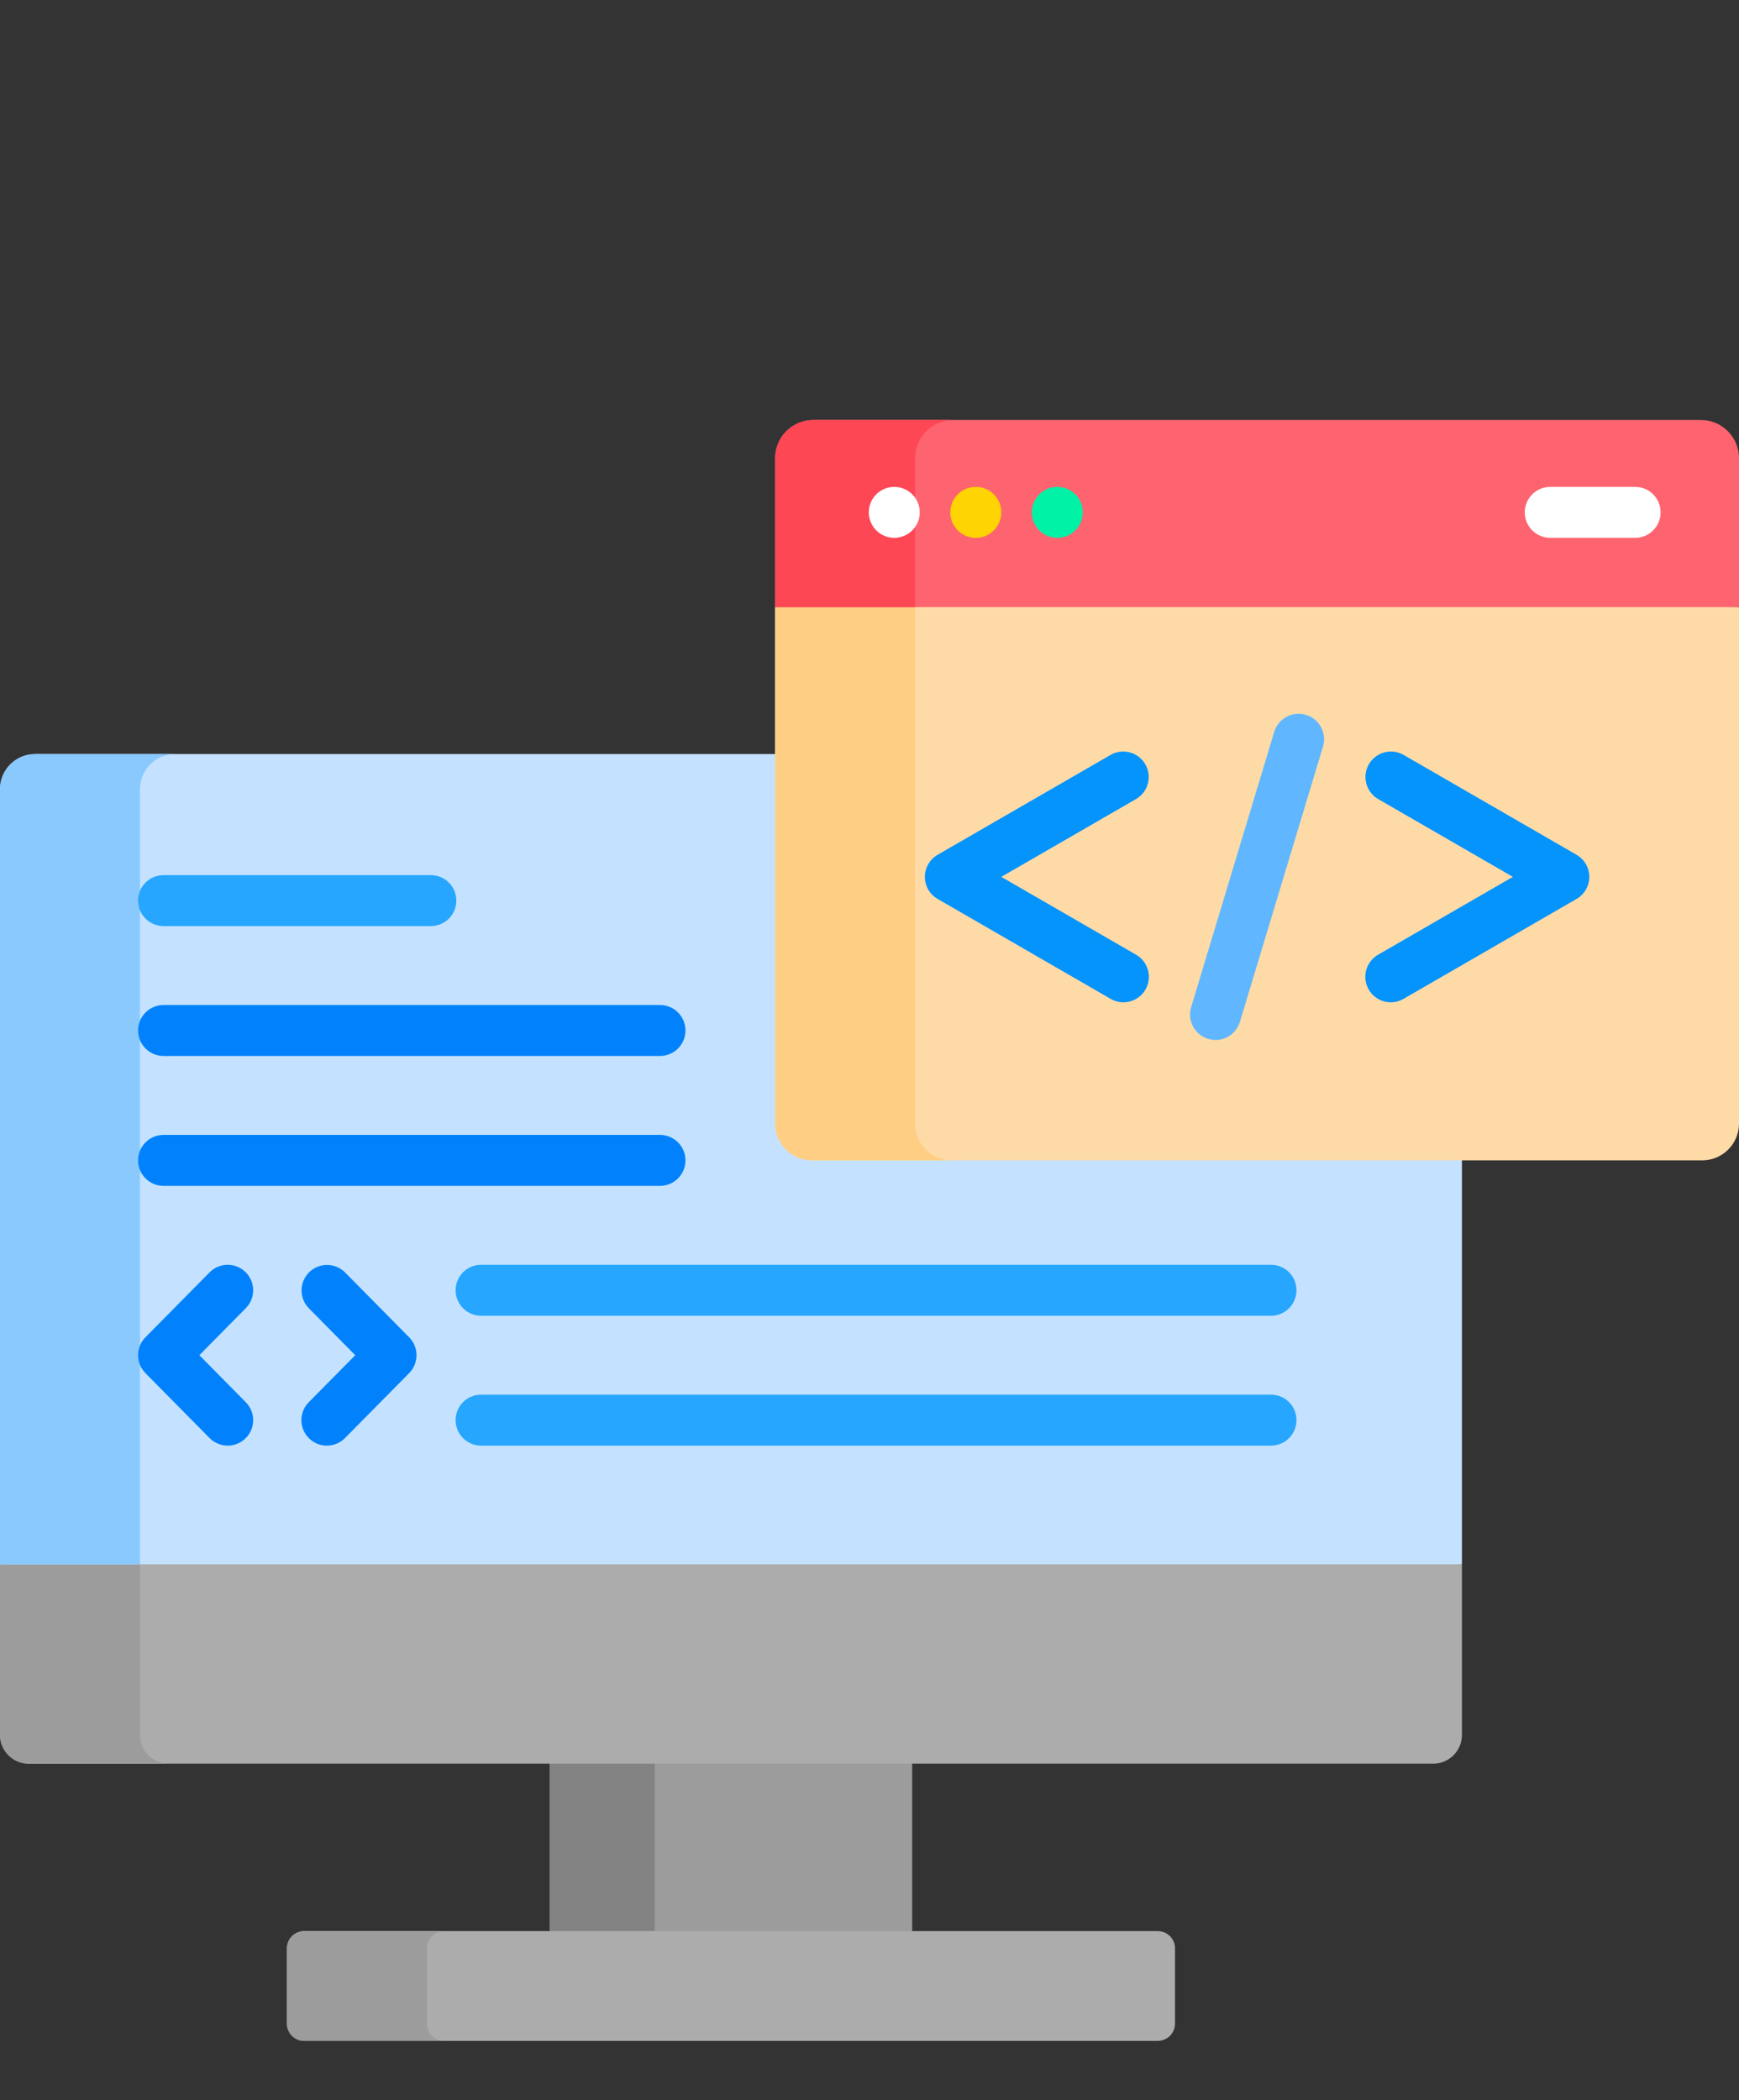 <svg width="82" height="99" viewBox="0 0 82 99" fill="none" xmlns="http://www.w3.org/2000/svg">
<rect x="0" y="0" width="82" height="99" fill="#333333" stroke="none"/>
<g clip-path="url(#clip0_1266_5860)">
<path d="M25.926 82.978H43.013V91.189H25.926V82.978Z" fill="#9C9C9C"/>
<path d="M25.926 82.978H30.875V91.189H25.926V82.978Z" fill="#838383"/>
<path d="M9.44516e-09 73.744V81.78C-2.1027e-05 81.958 0.035 82.135 0.103 82.299C0.172 82.464 0.272 82.614 0.398 82.74C0.524 82.866 0.674 82.966 0.838 83.035C1.003 83.103 1.18 83.138 1.358 83.138H67.578C67.757 83.138 67.933 83.103 68.098 83.035C68.263 82.966 68.412 82.866 68.539 82.74C68.665 82.614 68.765 82.464 68.833 82.299C68.901 82.135 68.936 81.958 68.936 81.78V73.744C46.374 72.677 23.774 72.659 1.21 73.689L9.44516e-09 73.744Z" fill="#ACACAC"/>
<path d="M6.6 81.78V73.744H9.44516e-09V81.78C-2.1027e-05 81.958 0.035 82.135 0.103 82.299C0.172 82.464 0.272 82.614 0.398 82.74C0.524 82.866 0.674 82.966 0.838 83.035C1.003 83.103 1.18 83.138 1.358 83.138H7.958C7.779 83.138 7.603 83.103 7.438 83.035C7.273 82.966 7.123 82.866 6.997 82.74C6.871 82.614 6.771 82.464 6.703 82.299C6.635 82.135 6.6 81.958 6.6 81.78Z" fill="#9C9C9C"/>
<path d="M38.288 54.538C37.419 54.538 36.711 53.831 36.711 52.961V35.545H1.657C0.742 35.545 0 36.287 0 37.202V73.744H68.936V54.538H38.288Z" fill="#C4E2FF"/>
<path d="M36.551 52.961C36.551 53.92 37.329 54.698 38.288 54.698H80.263C81.222 54.698 82 53.92 82 52.961V28.62L81.646 28.595C66.632 27.545 51.563 27.554 36.551 28.62V52.961H36.551Z" fill="#FEDBA6"/>
<path d="M8.257 35.545H1.657C0.742 35.545 0 36.287 0 37.202V73.744H6.6V37.202C6.6 36.287 7.342 35.545 8.257 35.545Z" fill="#8AC9FE"/>
<path d="M13.529 91.842V95.39C13.529 95.606 13.615 95.813 13.768 95.965C13.92 96.118 14.127 96.204 14.343 96.204H54.593C54.808 96.204 55.015 96.118 55.168 95.965C55.32 95.813 55.406 95.606 55.406 95.39V91.842C55.406 91.626 55.32 91.419 55.168 91.267C55.015 91.114 54.808 91.029 54.593 91.029H14.343C14.127 91.029 13.92 91.114 13.768 91.267C13.615 91.419 13.529 91.626 13.529 91.842Z" fill="#ACACAC"/>
<path d="M20.129 95.39V91.842C20.129 91.627 20.215 91.42 20.367 91.267C20.52 91.115 20.727 91.029 20.942 91.029H14.343C14.127 91.029 13.92 91.115 13.768 91.267C13.615 91.42 13.529 91.627 13.529 91.842V95.39C13.529 95.606 13.615 95.813 13.768 95.965C13.92 96.118 14.127 96.204 14.343 96.204H20.942C20.727 96.204 20.52 96.118 20.367 95.965C20.215 95.813 20.129 95.606 20.129 95.39Z" fill="#9C9C9C"/>
<path d="M43.15 52.961V28.62H36.551V52.961C36.551 53.92 37.329 54.698 38.288 54.698H44.888C43.928 54.698 43.15 53.92 43.15 52.961Z" fill="#FECE85"/>
<path d="M82 28.62H36.551V21.597C36.551 20.603 37.357 19.797 38.352 19.797H80.199C81.194 19.797 82 20.603 82 21.597L82 28.62Z" fill="#FE646F"/>
<path d="M44.951 19.797H38.352C37.357 19.797 36.551 20.603 36.551 21.597V28.62H43.15V21.597C43.151 20.603 43.957 19.797 44.951 19.797Z" fill="#FD4755"/>
<path d="M42.168 25.353C42.831 25.353 43.369 24.815 43.369 24.152C43.369 23.488 42.831 22.951 42.168 22.951C41.505 22.951 40.967 23.488 40.967 24.152C40.967 24.815 41.505 25.353 42.168 25.353Z" fill="white"/>
<path d="M46.012 25.353C46.675 25.353 47.213 24.815 47.213 24.152C47.213 23.488 46.675 22.951 46.012 22.951C45.348 22.951 44.81 23.488 44.81 24.152C44.81 24.815 45.348 25.353 46.012 25.353Z" fill="#FED402"/>
<path d="M49.855 25.353C50.519 25.353 51.057 24.815 51.057 24.152C51.057 23.488 50.519 22.951 49.855 22.951C49.192 22.951 48.654 23.488 48.654 24.152C48.654 24.815 49.192 25.353 49.855 25.353Z" fill="#00F2A6"/>
<path d="M77.102 25.353H73.1C72.436 25.353 71.898 24.815 71.898 24.152C71.898 23.488 72.436 22.951 73.1 22.951H77.102C77.766 22.951 78.304 23.488 78.304 24.152C78.304 24.815 77.766 25.353 77.102 25.353Z" fill="white"/>
<path d="M52.971 47.246C52.76 47.246 52.553 47.191 52.371 47.085L44.212 42.374C44.029 42.269 43.878 42.117 43.772 41.935C43.667 41.752 43.611 41.545 43.611 41.334C43.611 41.123 43.667 40.916 43.772 40.734C43.878 40.551 44.029 40.399 44.212 40.294L52.371 35.583C52.647 35.426 52.974 35.385 53.28 35.468C53.586 35.551 53.847 35.752 54.005 36.026C54.164 36.301 54.207 36.627 54.126 36.934C54.045 37.241 53.846 37.503 53.572 37.663L47.215 41.334L53.572 45.005C53.802 45.137 53.981 45.341 54.082 45.586C54.183 45.83 54.201 46.101 54.132 46.357C54.064 46.612 53.913 46.838 53.703 46.999C53.493 47.16 53.235 47.247 52.971 47.246ZM65.582 47.246C65.317 47.247 65.06 47.16 64.85 46.999C64.64 46.838 64.489 46.612 64.421 46.357C64.352 46.101 64.37 45.83 64.471 45.586C64.572 45.341 64.751 45.137 64.98 45.005L71.338 41.334L64.98 37.663C64.707 37.503 64.508 37.241 64.427 36.934C64.345 36.627 64.389 36.301 64.547 36.026C64.706 35.752 64.967 35.551 65.273 35.468C65.579 35.385 65.906 35.426 66.181 35.583L74.341 40.294C74.523 40.399 74.675 40.551 74.781 40.734C74.886 40.916 74.942 41.123 74.942 41.334C74.942 41.545 74.886 41.752 74.781 41.935C74.675 42.117 74.523 42.269 74.341 42.374L66.181 47.085C65.999 47.191 65.793 47.246 65.582 47.246Z" fill="#0593FC"/>
<path d="M57.317 49.024C57.13 49.024 56.945 48.98 56.777 48.896C56.609 48.811 56.464 48.689 56.352 48.539C56.24 48.388 56.165 48.214 56.133 48.029C56.101 47.844 56.112 47.654 56.167 47.475L60.084 34.499C60.13 34.348 60.205 34.207 60.305 34.085C60.404 33.963 60.528 33.862 60.666 33.787C60.806 33.713 60.958 33.666 61.115 33.651C61.272 33.635 61.431 33.651 61.581 33.696C61.733 33.742 61.873 33.817 61.995 33.917C62.117 34.017 62.218 34.14 62.293 34.279C62.367 34.418 62.414 34.57 62.429 34.727C62.445 34.884 62.43 35.042 62.384 35.193L58.467 48.169C58.392 48.416 58.24 48.633 58.033 48.786C57.826 48.94 57.575 49.023 57.317 49.024Z" fill="#60B7FF"/>
<path d="M20.316 43.654H7.711C7.048 43.654 6.51 43.117 6.51 42.453C6.51 41.79 7.048 41.252 7.711 41.252H20.316C20.98 41.252 21.517 41.79 21.517 42.453C21.517 43.117 20.98 43.654 20.316 43.654Z" fill="#26A6FE"/>
<path d="M31.121 49.777H7.711C7.048 49.777 6.51 49.239 6.51 48.576C6.51 47.912 7.048 47.375 7.711 47.375H31.121C31.784 47.375 32.322 47.912 32.322 48.576C32.322 49.239 31.784 49.777 31.121 49.777ZM31.121 55.9H7.711C7.048 55.9 6.51 55.362 6.51 54.698C6.51 54.035 7.048 53.497 7.711 53.497H31.121C31.784 53.497 32.322 54.035 32.322 54.698C32.322 55.362 31.784 55.9 31.121 55.9Z" fill="#0182FC"/>
<path d="M59.932 62.022H22.686C22.022 62.022 21.484 61.484 21.484 60.821C21.484 60.157 22.022 59.62 22.686 59.62H59.932C60.596 59.62 61.133 60.157 61.133 60.821C61.133 61.484 60.596 62.022 59.932 62.022ZM59.932 68.145H22.686C22.022 68.145 21.484 67.607 21.484 66.943C21.484 66.28 22.022 65.742 22.686 65.742H59.932C60.596 65.742 61.133 66.28 61.133 66.943C61.133 67.607 60.596 68.145 59.932 68.145Z" fill="#26A6FE"/>
<path d="M10.737 68.145C10.578 68.145 10.421 68.113 10.274 68.052C10.127 67.991 9.994 67.901 9.883 67.788L6.857 64.727C6.634 64.502 6.51 64.198 6.51 63.882C6.51 63.566 6.634 63.263 6.857 63.038L9.883 59.977C9.994 59.864 10.125 59.775 10.271 59.714C10.416 59.652 10.572 59.62 10.73 59.62C10.888 59.619 11.044 59.649 11.19 59.708C11.336 59.768 11.469 59.856 11.581 59.967C11.808 60.191 11.936 60.495 11.938 60.814C11.94 61.132 11.815 61.439 11.591 61.665L9.4 63.882L11.591 66.099C11.815 66.326 11.94 66.632 11.938 66.95C11.936 67.269 11.808 67.574 11.581 67.797C11.357 68.02 11.053 68.145 10.737 68.145ZM15.413 68.145C15.176 68.145 14.944 68.075 14.747 67.943C14.55 67.812 14.396 67.625 14.305 67.406C14.213 67.188 14.189 66.947 14.234 66.714C14.279 66.482 14.392 66.268 14.559 66.099L16.75 63.882L14.559 61.665C14.338 61.438 14.216 61.133 14.219 60.816C14.223 60.499 14.351 60.197 14.576 59.974C14.801 59.752 15.105 59.627 15.422 59.627C15.739 59.628 16.043 59.753 16.267 59.977L19.293 63.038C19.516 63.263 19.64 63.566 19.64 63.882C19.64 64.198 19.516 64.502 19.293 64.727L16.267 67.788C16.156 67.901 16.023 67.991 15.876 68.052C15.729 68.113 15.572 68.145 15.413 68.145Z" fill="#0182FC"/>
</g>
<defs>
<clipPath id="clip0_1266_5860">
<rect width="82" height="82" fill="white" transform="translate(0 17)"/>
</clipPath>
</defs>
</svg>
